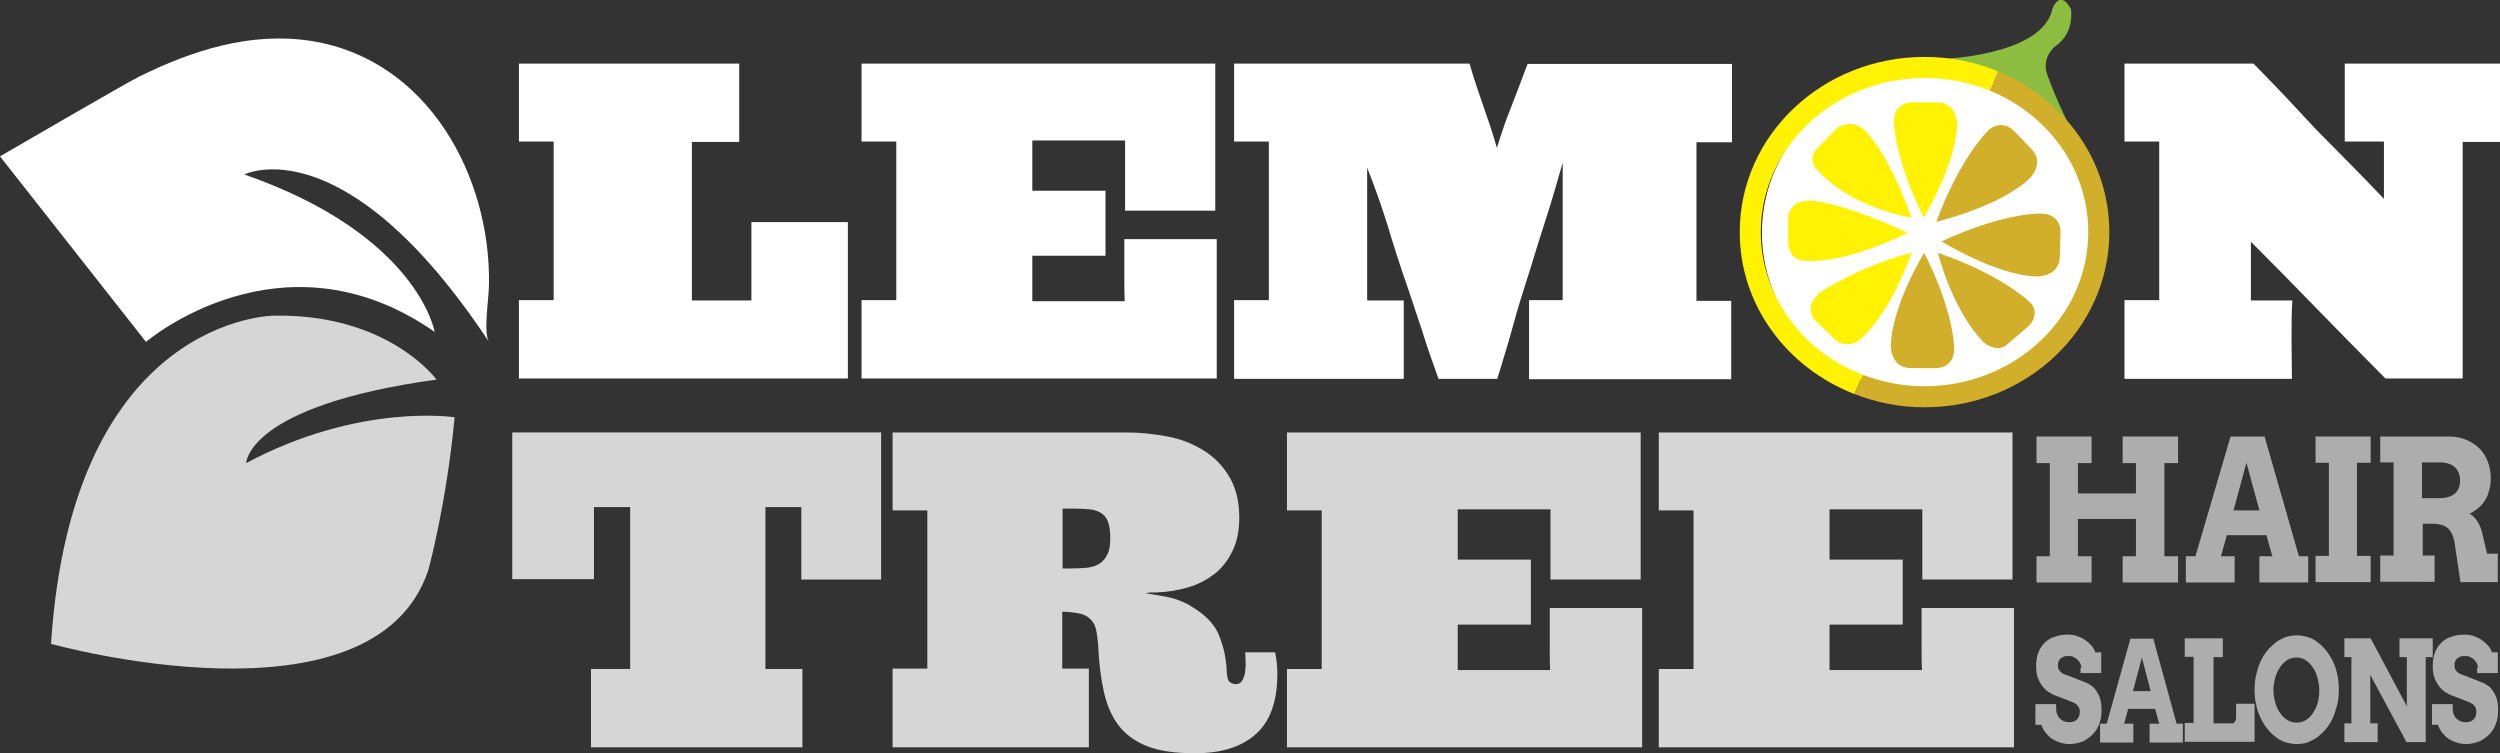 <?xml version="1.0" encoding="utf-8"?>
<!-- Generator: Adobe Illustrator 24.0.3, SVG Export Plug-In . SVG Version: 6.00 Build 0)  -->
<svg version="1.1" id="Layer_1" xmlns="http://www.w3.org/2000/svg" xmlns:xlink="http://www.w3.org/1999/xlink" x="0px" y="0px"
	 viewBox="0 0 676.4 203.8" style="enable-background:new 0 0 676.4 203.8;" xml:space="preserve">
<rect x="0" y="0" width="676.4" height="203.8" fill="#333333" stroke="none"/>
<style type="text/css">
	.st0{fill:#FFFFFF;}
	.st1{opacity:0.8;}
	.st2{fill:#FFF203;}
	.st3{fill:#D1AF2B;}
	.st4{fill:#8CBC40;}
	.st5{opacity:0.6;}
</style>
<ellipse class="st0" cx="522.5" cy="63" rx="45.8" ry="43.9"/>
<g>
	<g>
		<path class="st0" d="M140.4,102.4V81.2h9.4V38.3h-9.4V17.2h59.6v21.2h-12.8v42.9h16.1V60.1h26.1v42.3H140.4z"/>
		<path class="st0" d="M233.1,102.4V81.2h9.4V38.3h-9.4V17.2h95.7v39.8h-24.4V38h-25.1v13.6h19.8v17.6h-19.8v12.3h25
			c-0.1-2.1-0.1-4.2-0.1-6.4c0-2.1,0-4.3,0-6.4v-4h25v37.7H233.1z"/>
		<path class="st0" d="M413.7,102.4V81.2h9.1V44c-1.4,4.9-2.8,9.9-4.4,14.8c-1.6,4.9-3.1,9.8-4.6,14.7c-1.6,4.9-3.1,9.7-4.4,14.5
			c-1.3,4.8-2.8,9.6-4.3,14.5h-15.9c-1.5-4.2-3-8.4-4.3-12.6c-1.4-4.2-2.8-8.4-4.2-12.6c-1.9-5.4-3.6-10.7-5.2-16.1
			c-1.7-5.4-3.5-10.6-5.6-15.8v35.9h9.9v21.2h-45.9V81.2h9.4V38.3h-9.4V17.2h63.7c1.1,3.9,2.4,7.7,3.7,11.4
			c1.3,3.7,2.6,7.5,3.7,11.4c1.2-3.9,2.5-7.7,4-11.4c1.4-3.7,2.9-7.5,4.3-11.3h55.3v21.2H459v42.9h9.4v21.2H413.7z"/>
	</g>
	<g>
		<path class="st0" d="M666.3,38.3v64.1h-20.9c-6.1-6.2-12.2-12.3-18.2-18.5c-6-6.2-12.1-12.4-18.2-18.5v10.5v5.4h11.2
			c-0.2,3.5-0.2,7.1-0.2,10.6c0,3.5,0.1,7,0.1,10.6h-45.3V81.2h9.4V38.3h-9.4V17.2h34.9c2.9,2.9,5.7,5.9,8.6,8.9c2.8,3,5.6,6,8.4,9
			c3.1,3.1,6.1,6.2,9.2,9.3c3.1,3.1,6.1,6.3,9.1,9.4V38.3h-10.6V17.2h42v21.2H666.3z"/>
	</g>
	<g class="st1">
		<path class="st0" d="M216.8,156.7v-19.5h-9.7v43.8h10v21.2h-57.2v-21.2h10.6v-43.8h-9.8v19.5h-22.1V117h99.8v39.8H216.8z"/>
		<path class="st0" d="M345.6,182.3c0,7.4-1.9,12.8-5.8,16.3c-3.9,3.5-9.4,5.2-16.5,5.2c-5.3,0-9.6-0.6-12.9-1.9
			c-3.3-1.3-5.9-3.2-7.8-5.7c-1.9-2.5-3.2-5.6-4-9.3c-0.8-3.7-1.3-7.9-1.5-12.7c-0.1-0.9-0.2-1.9-0.4-3.1c-0.2-1.2-0.5-2.1-1.1-2.9
			c-0.8-1.1-2-1.9-3.5-2.2c-1.5-0.3-3.1-0.5-4.7-0.5v15.4h7.2v21.3h-53.1v-21.3h9.4v-42.8h-9.4V117h63.2c3.8,0,7.5,0.4,11.2,1.1
			c3.7,0.7,6.9,2,9.8,3.8c2.9,1.8,5.2,4.2,6.9,7.1c1.8,3,2.7,6.7,2.7,11.1c0,3.4-0.6,6.4-1.8,8.9c-1.2,2.5-2.8,4.6-4.8,6.2
			c-2.1,1.6-4.4,2.9-7.2,3.7c-2.7,0.8-5.7,1.3-8.8,1.4c-0.5,0-0.9,0-1.4,0c-0.4,0-0.9,0.1-1.4,0.2c1.5,0.2,2.9,0.5,4.2,0.7
			c1.3,0.2,2.5,0.5,3.7,0.8c1.2,0.4,2.4,0.9,3.6,1.5c1.2,0.7,2.5,1.5,4,2.7c2,1.6,3.4,3.4,4.3,5.4c0.8,2,1.4,3.9,1.7,5.6
			c0.3,1.7,0.5,3.3,0.5,4.6c0.1,1.3,0.3,2.2,0.7,2.6c0.5,0.5,1.1,0.7,1.8,0.7c0.7,0,1.3-0.3,1.7-1c0.4-0.7,0.7-1.5,0.8-2.5
			c0.1-1,0.2-1.9,0.1-2.9c0-1-0.1-1.7-0.1-2.2h4h4.1C345.4,178.5,345.6,180.4,345.6,182.3z M300.4,145.6c0-1.9-0.2-3.3-0.6-4.4
			c-0.4-1.1-1-1.8-1.9-2.4c-0.8-0.5-1.9-0.9-3.1-1c-1.2-0.1-2.7-0.2-4.3-0.2h-3v16.2h2.4c1.6,0,3.1-0.1,4.3-0.2
			c1.3-0.2,2.4-0.5,3.3-1.1c0.9-0.6,1.6-1.4,2.1-2.5C300.2,148.9,300.4,147.4,300.4,145.6z"/>
		<path class="st0" d="M348.2,202.2v-21.2h9.4v-42.9h-9.4V117h95.7v39.8h-24.4v-19h-25.1v13.6h19.8V169h-19.8v12.3h25
			c-0.1-2.1-0.1-4.2-0.1-6.4c0-2.1,0-4.3,0-6.4v-4h25v37.7H348.2z"/>
		<path class="st0" d="M448.8,202.2v-21.2h9.4v-42.9h-9.4V117h95.7v39.8h-24.4v-19H495v13.6h19.8V169H495v12.3h25
			c-0.1-2.1-0.1-4.2-0.1-6.4c0-2.1,0-4.3,0-6.4v-4h25v37.7H448.8z"/>
	</g>
	<path class="st2" d="M520.5,58.9c0,0,8.8-14.5,9-25.3c0,0,0.1-5.7-5.2-5.9h-7.2c0,0-4.7,0-4.7,5.1
		C512.4,32.7,512.4,42.8,520.5,58.9z"/>
	<path class="st3" d="M520.6,68.4c0,0-8.9,14.5-9,25.3c0,0-0.1,5.7,5.2,5.9h7.2c0,0,4.7,0,4.7-5.1C528.8,94.5,528.8,84.5,520.6,68.4
		z"/>
	<path class="st3" d="M523.9,60c0,0,17-4,25.1-11.6c0,0,4.3-4,0.8-7.9l-5-5.2c0,0-3.3-3.4-7.1,0.2C537.8,35.5,530.3,42.6,523.9,60z"
		/>
	<path class="st3" d="M525.3,65.3c0,0,14.7,9.2,25.8,9.5c0,0,5.8,0.2,6.2-5l0.2-7.2c0,0,0.1-4.7-5.1-4.8
		C552.3,57.7,542.1,57.5,525.3,65.3z"/>
	<path class="st3" d="M524.3,68.4c0,0,3.9,15.6,12.4,24.2c0,0,3.6,3.2,6.5,0.5l6.1-5.3c0,0,3.1-3.6-0.6-6.5
		C548.7,81.3,541,74.1,524.3,68.4z"/>
	<path class="st2" d="M517.2,68.4c0,0-5,15.2-13.6,23.2c0,0-2.7,2.8-6.4,0.9l-6.5-6.2c0,0-2.7-4,2.2-7.5
		C493,78.8,503.6,71.8,517.2,68.4z"/>
	<path class="st2" d="M516.1,63c0,0-16.8,8.7-28.3,7.5c0,0-4-0.2-4-5.2v-6.5c0,0,0-5.3,7.5-4.4C491.3,54.4,500.6,55.6,516.1,63z"/>
	<path class="st2" d="M517.2,58.9c0,0-16.8-2.5-26.1-13.6c0,0-1.9-2.5,0.4-5l5.6-5.7c0,0,3.5-2.4,6.6,0
		C503.8,34.5,510.2,39.4,517.2,58.9z"/>
	<path class="st4" d="M524.7,16c0,0,27.9-0.7,30.6-13.6c0,0,1.9-5.5,5,0c0,0,1.2,6.4-4.2,10.1c0,0-3.7,2.8-2.3,7.4
		c0,0,1.6,4.9,5.9,13.8L544,24.2L524.7,16z"/>
	<g>
		<path class="st3" d="M540.6,19.3l-2.3,5.2c15.7,6.4,26.7,21.1,26.7,38.3c0,23-19.9,41.7-44.3,41.7c-5.9,0-11.5-1.1-16.7-3.1
			l-2.3,5.2c5.9,2.3,12.3,3.6,19,3.6c27.6,0,50-21.2,50-47.4C570.7,43.3,558.3,26.6,540.6,19.3z"/>
		<path class="st2" d="M476.4,62.8c0-23,19.9-41.7,44.3-41.7c6.2,0,12.2,1.2,17.6,3.4l2.3-5.2c-6.1-2.5-12.8-3.9-19.9-3.9
			c-27.6,0-50,21.2-50,47.4c0,19.8,12.8,36.7,31,43.8l2.3-5.2C487.8,95.2,476.4,80.2,476.4,62.8z"/>
	</g>
</g>
<g class="st5">
	<path class="st0" d="M574.3,118.1h15v7.2h-3.7v25.2h3.7v7.1h-15v-7.1h3.6v-10.1h-15.7v10.1h3.7v7.1h-14.9v-7.1h3.6v-25.2h-3.6v-7.2
		h14.9v7.2h-3.7v8.2h15.7v-8.2h-3.6V118.1z"/>
	<path class="st0" d="M611.3,150.5h3.5l-1.6-5.7h-10.7l-1.6,5.7h3.7v7.1h-13.2v-7.1h2.6l9.5-32.4h9.2l9.3,32.4h2.5v7.1h-13.2V150.5z
		 M604.3,138.1h7l-3.5-12.9L604.3,138.1z"/>
	<path class="st0" d="M626.5,118.1h14.9v7.1h-3.7v25.2h3.7v7.1h-14.9v-7.1h3.6v-25.2h-3.6V118.1z"/>
	<path class="st0" d="M644,118.1h18.5c1.8,0,3.4,0.3,4.8,0.9c1.4,0.6,2.6,1.4,3.6,2.4c1,1,1.7,2.2,2.2,3.5c0.5,1.3,0.8,2.8,0.8,4.2
		c0,1.3-0.1,2.5-0.4,3.5c-0.3,1-0.6,1.9-1.1,2.7c-0.5,0.8-1.1,1.5-1.8,2.1c-0.7,0.6-1.5,1.1-2.4,1.6c0.8,0.5,1.5,1.1,2.1,2.1
		c0.6,0.9,1.1,2.1,1.4,3.6l1.2,5.1h2.9l0,7.7h-10.1l-1.4-9.4c-0.1-1.1-0.3-2.1-0.6-2.9c-0.3-0.8-0.7-1.5-1.1-2
		c-0.5-0.5-1.1-0.9-1.7-1.1c-0.7-0.2-1.5-0.4-2.4-0.4h-3v8.6h3.2v7.1H644v-7.1h3.6v-25.2H644V118.1z M655.3,125.2v9.6h4.6
		c0.9,0,1.7-0.1,2.4-0.3c0.7-0.2,1.3-0.5,1.8-0.9c0.5-0.4,0.9-0.9,1.1-1.5c0.3-0.6,0.4-1.3,0.4-2.1c0-1.5-0.5-2.7-1.4-3.6
		c-1-0.9-2.4-1.3-4.3-1.3H655.3z"/>
</g>
<g class="st5">
	<path class="st0" d="M563.2,180.6c-0.1-0.4-0.2-0.8-0.4-1.2c-0.2-0.4-0.5-0.7-0.8-1c-0.3-0.3-0.7-0.5-1.1-0.7
		c-0.4-0.2-0.8-0.2-1.3-0.2c-0.4,0-0.8,0-1.1,0.1c-0.3,0.1-0.6,0.3-0.9,0.5c-0.3,0.2-0.5,0.5-0.6,0.8c-0.2,0.3-0.2,0.7-0.2,1.1
		c0,0.6,0.1,1,0.3,1.3c0.2,0.3,0.5,0.6,0.8,0.8c0.3,0.2,0.7,0.4,1.1,0.5c0.4,0.1,0.8,0.3,1.1,0.4l4.3,1.7c0.6,0.2,1.1,0.6,1.7,1
		c0.5,0.4,1,1,1.3,1.6c0.4,0.6,0.7,1.3,0.9,2.1c0.2,0.8,0.3,1.7,0.3,2.7c0,1.4-0.2,2.6-0.6,3.7c-0.4,1.1-1,2.1-1.8,2.9
		c-0.8,0.8-1.7,1.4-2.7,1.9c-1.1,0.4-2.2,0.7-3.5,0.7c-0.9,0-1.8-0.1-2.6-0.4c-0.8-0.2-1.5-0.6-2.2-1c-0.7-0.5-1.2-1-1.7-1.6
		c-0.5-0.6-0.9-1.4-1.2-2.2h-1.6v-5.6h5.6v1.1c0,0.6,0.1,1.1,0.2,1.5c0.2,0.5,0.4,0.9,0.7,1.2c0.3,0.3,0.7,0.6,1.1,0.8
		c0.5,0.2,1,0.3,1.6,0.3c0.9,0,1.6-0.3,2.1-0.8c0.5-0.5,0.7-1.2,0.7-2.1c0-0.5-0.1-0.9-0.3-1.2c-0.2-0.3-0.4-0.6-0.7-0.8
		c-0.3-0.2-0.6-0.4-0.9-0.5c-0.3-0.1-0.7-0.3-1-0.4l-3.6-1.4c-0.7-0.2-1.3-0.6-2-1c-0.6-0.4-1.2-1-1.7-1.7c-0.5-0.7-0.9-1.4-1.2-2.3
		c-0.3-0.9-0.4-1.9-0.4-3.1c0-1.3,0.2-2.5,0.6-3.6c0.4-1,1-1.9,1.7-2.6c0.7-0.7,1.6-1.3,2.7-1.6c1-0.4,2.2-0.6,3.4-0.6
		c1,0,1.9,0.1,2.7,0.4c0.8,0.3,1.6,0.6,2.2,1.1c0.6,0.4,1.2,1,1.7,1.5c0.5,0.6,0.8,1.2,1,1.8h1.6v5.6h-5.6V180.6z"/>
	<path class="st0" d="M581.8,195.8h2.4l-1.1-4h-7.3l-1.1,4h2.5v5.1h-9v-5.1h1.8l6.4-23h6.2l6.3,23h1.7v5.1h-9V195.8z M577.1,187h4.8
		l-2.4-9.1L577.1,187z"/>
	<path class="st0" d="M591.3,172.7h10.1v5.1h-2.5v17.9h5.1c0.1,0,0.3,0,0.4-0.1c0.1-0.1,0.2-0.2,0.3-0.4c0.1-0.1,0.2-0.3,0.2-0.5
		c0.1-0.2,0.1-0.3,0.1-0.5v-3.8h5v10.3h-18.9v-5.1h2.4v-17.9h-2.4V172.7z"/>
	<path class="st0" d="M621.4,201.3c-1.1,0-2.1-0.2-3.1-0.5c-1-0.3-1.9-0.8-2.7-1.5c-0.8-0.6-1.6-1.4-2.3-2.3c-0.7-0.9-1.3-1.9-1.8-3
		c-0.5-1.1-0.9-2.2-1.1-3.5c-0.3-1.2-0.4-2.5-0.4-3.9c0-1.3,0.1-2.6,0.4-3.9c0.3-1.2,0.6-2.4,1.1-3.5c0.5-1.1,1.1-2.1,1.8-3
		c0.7-0.9,1.5-1.6,2.3-2.3c0.8-0.6,1.8-1.1,2.7-1.5c1-0.3,2-0.5,3.1-0.5c1.1,0,2.1,0.2,3.1,0.5c1,0.3,1.9,0.8,2.7,1.5
		c0.8,0.6,1.6,1.4,2.3,2.3c0.7,0.9,1.3,1.9,1.8,3c0.5,1.1,0.9,2.2,1.1,3.5c0.3,1.2,0.4,2.5,0.4,3.9c0,1.3-0.1,2.6-0.4,3.9
		c-0.3,1.2-0.7,2.4-1.1,3.5c-0.5,1.1-1.1,2.1-1.8,3c-0.7,0.9-1.5,1.6-2.3,2.3c-0.8,0.6-1.8,1.1-2.7,1.5
		C623.5,201.2,622.4,201.3,621.4,201.3z M621.4,195.5c0.9,0,1.7-0.2,2.5-0.7c0.8-0.5,1.4-1.1,1.9-1.9c0.5-0.8,1-1.7,1.3-2.8
		c0.3-1.1,0.4-2.2,0.4-3.4c0-1.2-0.2-2.3-0.5-3.4c-0.3-1.1-0.7-2-1.3-2.8c-0.5-0.8-1.2-1.4-1.9-1.9c-0.7-0.5-1.6-0.7-2.5-0.7
		c-0.9,0-1.7,0.2-2.5,0.7c-0.7,0.5-1.4,1.1-1.9,1.9c-0.5,0.8-1,1.7-1.3,2.8c-0.3,1.1-0.5,2.2-0.5,3.4c0,1.2,0.2,2.3,0.5,3.4
		c0.3,1.1,0.7,2,1.3,2.8c0.5,0.8,1.2,1.4,1.9,1.9C619.6,195.3,620.5,195.5,621.4,195.5z"/>
	<path class="st0" d="M649.2,172.7h9v5.1h-1.9v23h-5.2l-9.8-18.2v13.1h2v5.1h-9v-5.1h1.9v-17.9h-1.9v-5.1h7.1l9.8,18.4v-13.3h-2
		V172.7z"/>
	<path class="st0" d="M670.5,180.6c-0.1-0.4-0.2-0.8-0.4-1.2c-0.2-0.4-0.5-0.7-0.8-1c-0.3-0.3-0.7-0.5-1.1-0.7
		c-0.4-0.2-0.8-0.2-1.3-0.2c-0.4,0-0.8,0-1.1,0.1c-0.3,0.1-0.6,0.3-0.9,0.5c-0.3,0.2-0.5,0.5-0.6,0.8c-0.2,0.3-0.2,0.7-0.2,1.1
		c0,0.6,0.1,1,0.3,1.3c0.2,0.3,0.5,0.6,0.8,0.8c0.3,0.2,0.7,0.4,1.1,0.5c0.4,0.1,0.8,0.3,1.1,0.4l4.3,1.7c0.6,0.2,1.1,0.6,1.7,1
		c0.5,0.4,1,1,1.3,1.6c0.4,0.6,0.7,1.3,0.9,2.1c0.2,0.8,0.3,1.7,0.3,2.7c0,1.4-0.2,2.6-0.6,3.7c-0.4,1.1-1,2.1-1.8,2.9
		c-0.8,0.8-1.7,1.4-2.7,1.9c-1.1,0.4-2.2,0.7-3.5,0.7c-0.9,0-1.8-0.1-2.6-0.4c-0.8-0.2-1.5-0.6-2.2-1c-0.7-0.5-1.2-1-1.7-1.6
		c-0.5-0.6-0.9-1.4-1.2-2.2h-1.6v-5.6h5.6v1.1c0,0.6,0.1,1.1,0.2,1.5c0.2,0.5,0.4,0.9,0.7,1.2c0.3,0.3,0.7,0.6,1.1,0.8
		c0.5,0.2,1,0.3,1.6,0.3c0.9,0,1.6-0.3,2.1-0.8c0.5-0.5,0.7-1.2,0.7-2.1c0-0.5-0.1-0.9-0.3-1.2c-0.2-0.3-0.4-0.6-0.7-0.8
		c-0.3-0.2-0.6-0.4-0.9-0.5c-0.3-0.1-0.7-0.3-1-0.4l-3.6-1.4c-0.7-0.2-1.3-0.6-2-1c-0.6-0.4-1.2-1-1.7-1.7c-0.5-0.7-0.9-1.4-1.2-2.3
		c-0.3-0.9-0.4-1.9-0.4-3.1c0-1.3,0.2-2.5,0.6-3.6c0.4-1,1-1.9,1.7-2.6c0.7-0.7,1.6-1.3,2.7-1.6c1-0.4,2.2-0.6,3.4-0.6
		c1,0,1.9,0.1,2.7,0.4c0.8,0.3,1.6,0.6,2.2,1.1c0.6,0.4,1.2,1,1.7,1.5c0.5,0.6,0.8,1.2,1,1.8h1.6v5.6h-5.6V180.6z"/>
</g>
<g class="st1">
	<path class="st0" d="M118.1,102.7c0,0-12.9-17.8-43.9-17.3c0,0-54.6,0-60.4,88.8c0,0,87.4,24.4,102.1-20c0,0,4.9-17.8,7.1-41.3
		c0,0-25.7-4-56.4,12.4C66.6,125.4,66.6,109.8,118.1,102.7z"/>
</g>
<g>
	<path class="st0" d="M132.3,92.5c-1.6-2.5,0-12,0-15.5c0.5-29.3-16.5-60.9-48-65.9C68,8.5,52,13.6,37.5,20.8
		C34.4,22.3,0,42.3,0,42.3c0,0,39.5,50.2,39.5,50.2s36.8-31.5,78.1-2.7c0,0-4.4-26.2-51.5-42.6C66.1,47.2,93.2,33.5,132.3,92.5z"/>
</g>
</svg>
